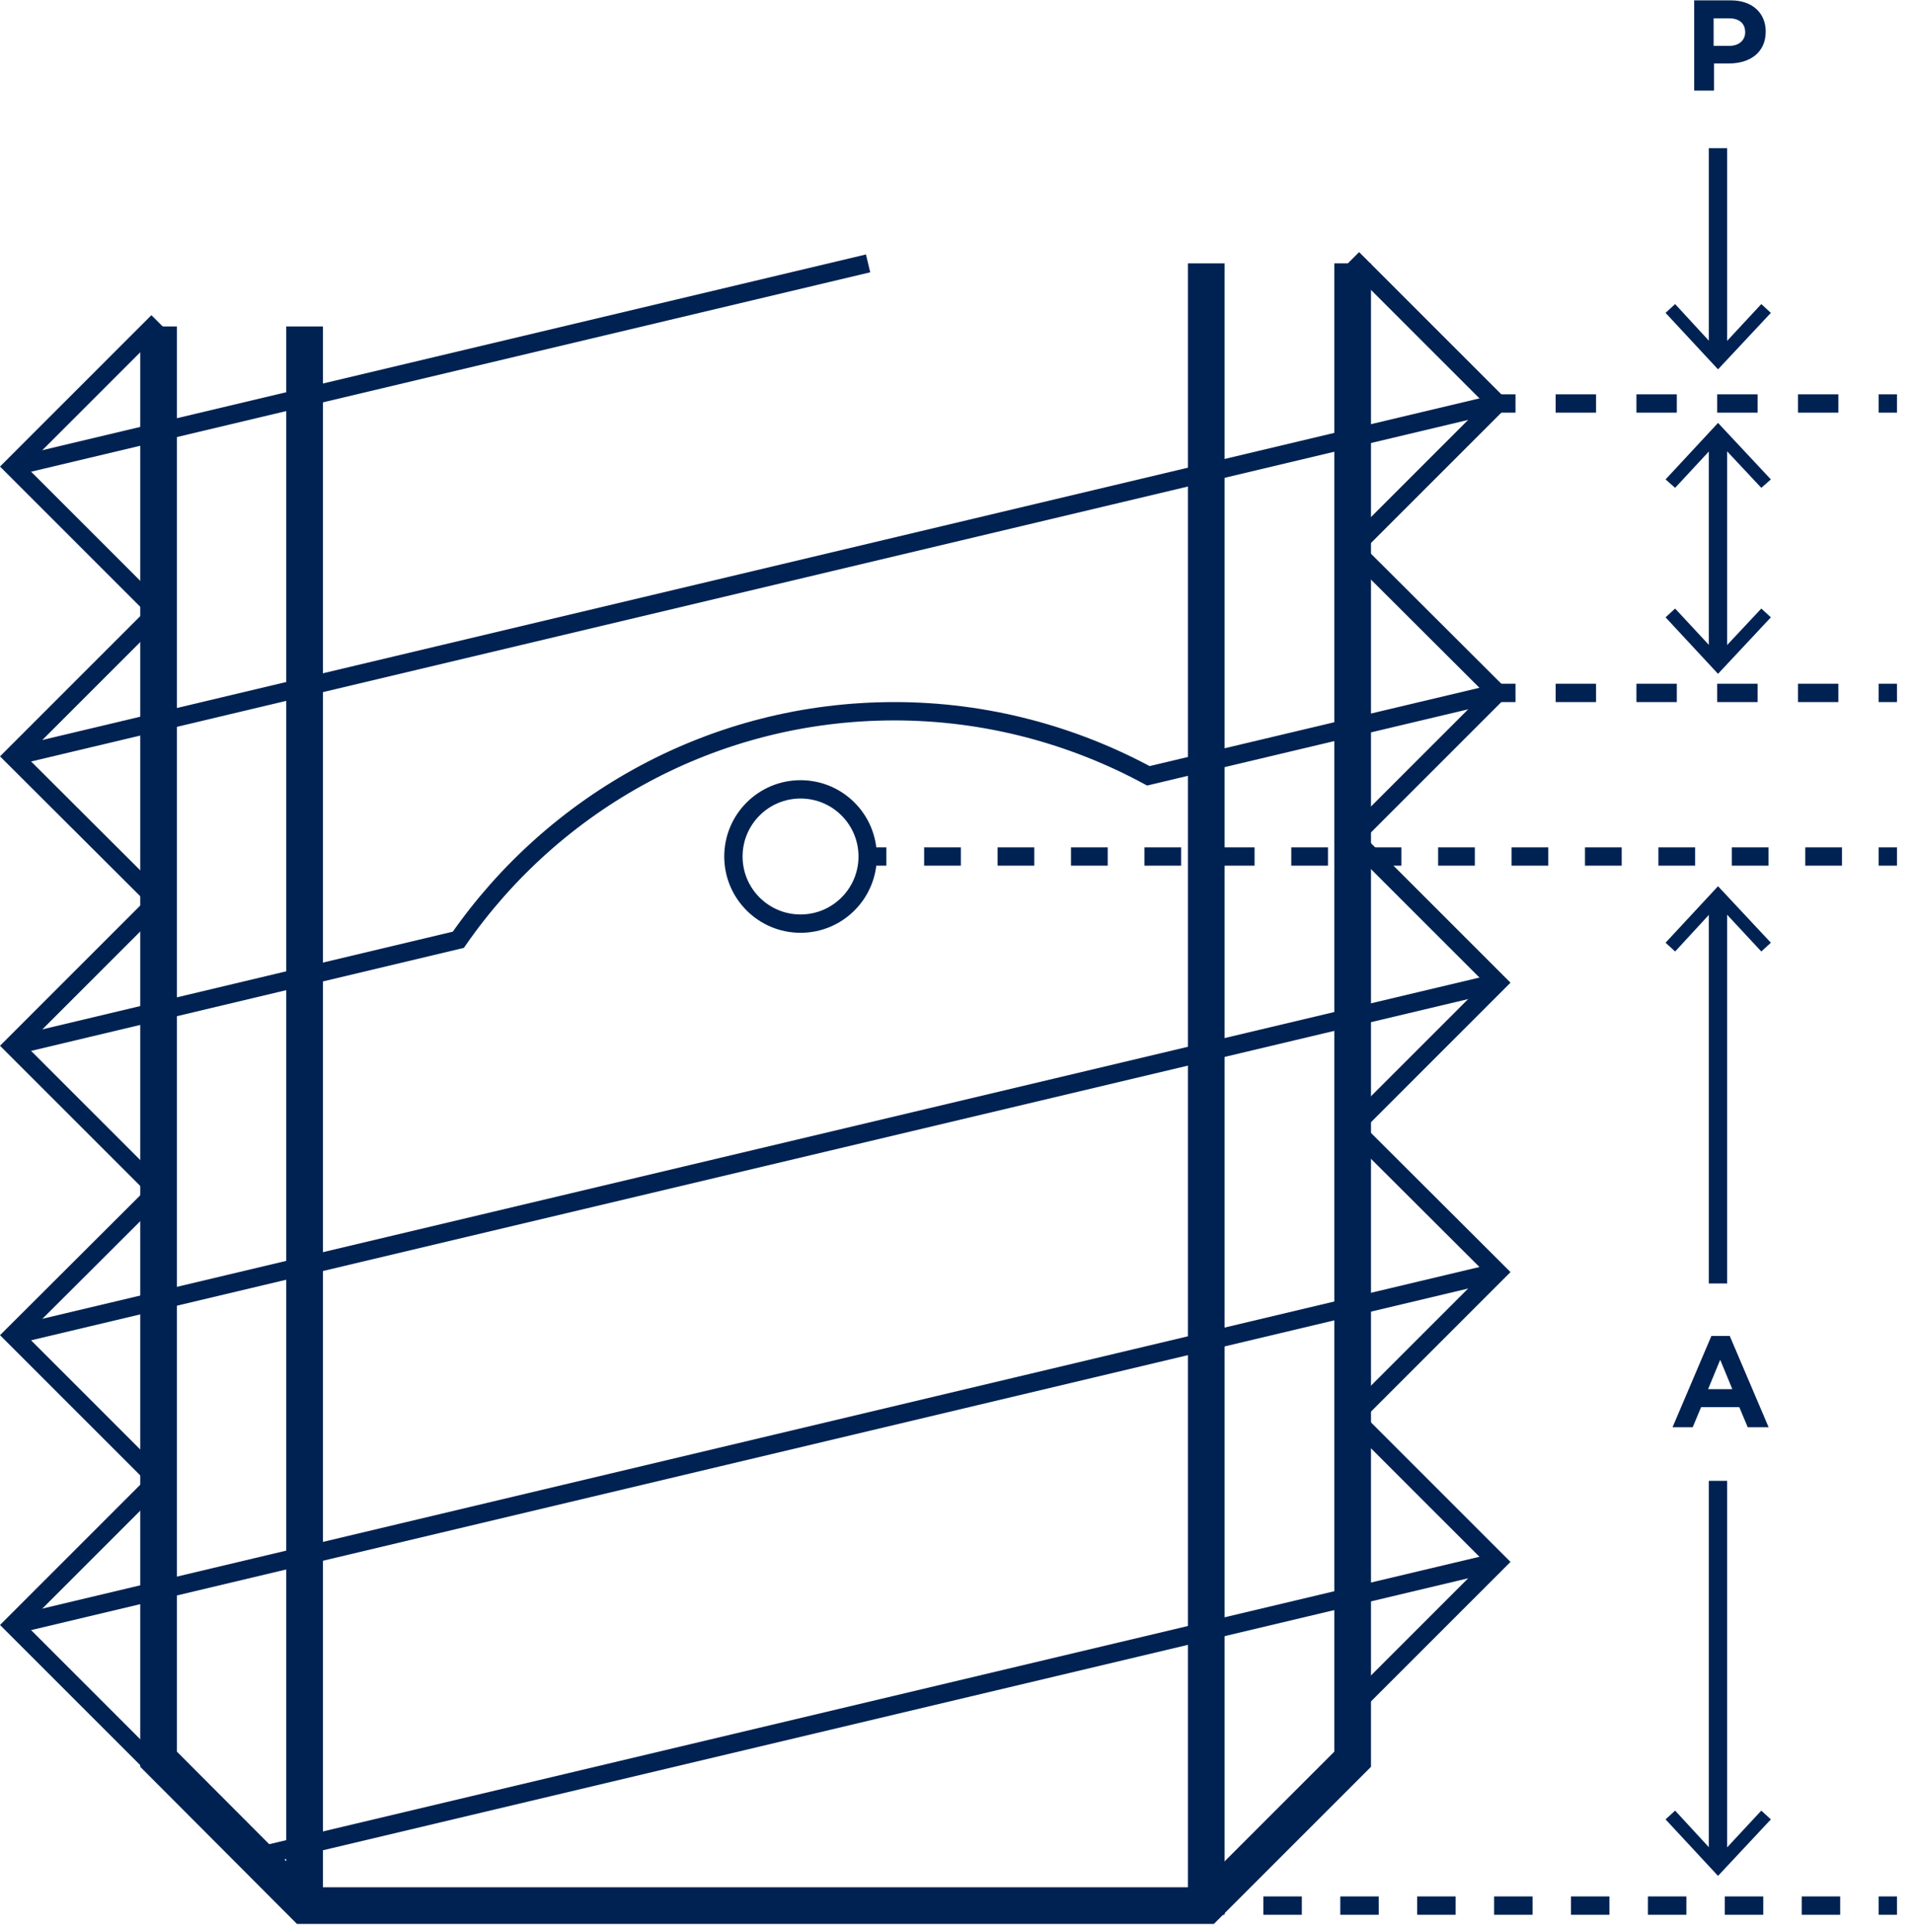 <svg width="99" height="100" viewBox="0 0 99 100" fill="none" xmlns="http://www.w3.org/2000/svg">
<path d="M70.001 13.631V91.049L62.426 98.624H15.763L8.207 91.049V16.896" stroke="#002252" stroke-width="1.898" stroke-miterlimit="10"/>
<path d="M15.763 98.624V16.896" stroke="#002252" stroke-width="1.898" stroke-miterlimit="10"/>
<path d="M62.426 13.631V98.624" stroke="#002252" stroke-width="1.898" stroke-miterlimit="10"/>
<path d="M8.171 16.648L0.672 24.147L8.171 31.646L0.672 39.145L8.171 46.625L0.672 54.124L8.171 61.622L0.672 69.102L8.171 76.601L0.672 84.1L8.171 91.599" stroke="#002252" stroke-width="0.949" stroke-miterlimit="10"/>
<path d="M70 13.383L77.499 20.882L70 28.381L77.499 35.861L70 43.36L77.499 50.858L70 58.357L77.499 65.837L70 73.336L77.499 80.835L70 88.334" stroke="#002252" stroke-width="0.949" stroke-miterlimit="10"/>
<path d="M0.672 84.101L77.502 65.838" stroke="#002252" stroke-width="0.949" stroke-miterlimit="10"/>
<path d="M0.672 69.102L77.502 50.858" stroke="#002252" stroke-width="0.949" stroke-miterlimit="10"/>
<path d="M13.238 96.098L77.5 80.835" stroke="#002252" stroke-width="0.949" stroke-miterlimit="10"/>
<path d="M0.672 39.146L77.502 20.883" stroke="#002252" stroke-width="0.949" stroke-miterlimit="10"/>
<path d="M0.672 24.148L44.925 13.631" stroke="#002252" stroke-width="0.949" stroke-miterlimit="10"/>
<path d="M88.908 46.587V66.426" stroke="#002252" stroke-width="0.949" stroke-miterlimit="10"/>
<path d="M86.195 48.79L86.689 49.245L88.91 46.834L91.15 49.245L91.644 48.79L88.91 45.866L86.195 48.79Z" fill="#002252"/>
<path d="M88.908 96.364V76.64" stroke="#002252" stroke-width="0.949" stroke-miterlimit="10"/>
<path d="M91.644 94.162L91.15 93.707L88.91 96.118L86.689 93.707L86.195 94.162L88.91 97.086L91.644 94.162Z" fill="#002252"/>
<path d="M98.172 44.328H97.223" stroke="#002252" stroke-width="0.949" stroke-miterlimit="10"/>
<path d="M95.325 44.328H46.82" stroke="#002252" stroke-width="0.949" stroke-miterlimit="10" stroke-dasharray="1.9 1.9"/>
<path d="M45.871 44.328H44.922" stroke="#002252" stroke-width="0.949" stroke-miterlimit="10"/>
<path d="M98.172 20.883H97.223" stroke="#002252" stroke-width="0.949" stroke-miterlimit="10"/>
<path d="M95.137 20.883H79.475" stroke="#002252" stroke-width="0.949" stroke-miterlimit="10" stroke-dasharray="2.09 2.09"/>
<path d="M78.43 20.883H77.481" stroke="#002252" stroke-width="0.949" stroke-miterlimit="10"/>
<path d="M98.172 35.861H97.223" stroke="#002252" stroke-width="0.949" stroke-miterlimit="10"/>
<path d="M95.137 35.861H79.475" stroke="#002252" stroke-width="0.949" stroke-miterlimit="10" stroke-dasharray="2.09 2.09"/>
<path d="M78.43 35.861H77.481" stroke="#002252" stroke-width="0.949" stroke-miterlimit="10"/>
<path d="M98.172 98.624H97.223" stroke="#002252" stroke-width="0.949" stroke-miterlimit="10"/>
<path d="M95.231 98.624H64.381" stroke="#002252" stroke-width="0.949" stroke-miterlimit="10" stroke-dasharray="1.99 1.99"/>
<path d="M63.375 98.624H62.426" stroke="#002252" stroke-width="0.949" stroke-miterlimit="10"/>
<path d="M0.672 54.124L23.719 48.638C28.674 41.5 36.932 36.81 46.291 36.81C51.037 36.81 55.537 38.044 59.428 40.152L77.502 35.861" stroke="#002252" stroke-width="0.949" stroke-miterlimit="10"/>
<path d="M41.429 47.802C43.348 47.802 44.903 46.246 44.903 44.328C44.903 42.409 43.348 40.853 41.429 40.853C39.511 40.853 37.955 42.409 37.955 44.328C37.955 46.246 39.511 47.802 41.429 47.802Z" stroke="#002252" stroke-width="0.949" stroke-miterlimit="10"/>
<path d="M88.567 69.141H89.516L91.529 73.868H90.447L90.01 72.824H88.035L87.599 73.868H86.555L88.567 69.141ZM89.649 71.894L89.023 70.375L88.396 71.894H89.649Z" fill="#002252"/>
<path d="M87.657 0.019H89.575C90.695 0.019 91.378 0.683 91.378 1.633C91.378 2.734 90.543 3.284 89.48 3.284H88.701V4.689H87.676V0L87.657 0.019ZM89.499 2.373C90.011 2.373 90.315 2.069 90.315 1.671C90.315 1.196 89.992 0.949 89.48 0.949H88.682V2.373H89.499Z" fill="#002252"/>
<path d="M88.908 22.61V34.153" stroke="#002252" stroke-width="0.949" stroke-miterlimit="10"/>
<path d="M86.195 24.812L86.689 25.248L88.91 22.856L91.15 25.248L91.644 24.812L88.91 21.888L86.195 24.812Z" fill="#002252"/>
<path d="M86.195 31.95L86.689 31.495L88.91 33.887L91.15 31.495L91.644 31.95L88.91 34.874L86.195 31.95Z" fill="#002252"/>
<path d="M88.908 18.395V7.669" stroke="#002252" stroke-width="0.949" stroke-miterlimit="10"/>
<path d="M91.644 16.193L91.15 15.737L88.91 18.148L86.689 15.737L86.195 16.193L88.91 19.116L91.644 16.193Z" fill="#002252"/>
</svg>

